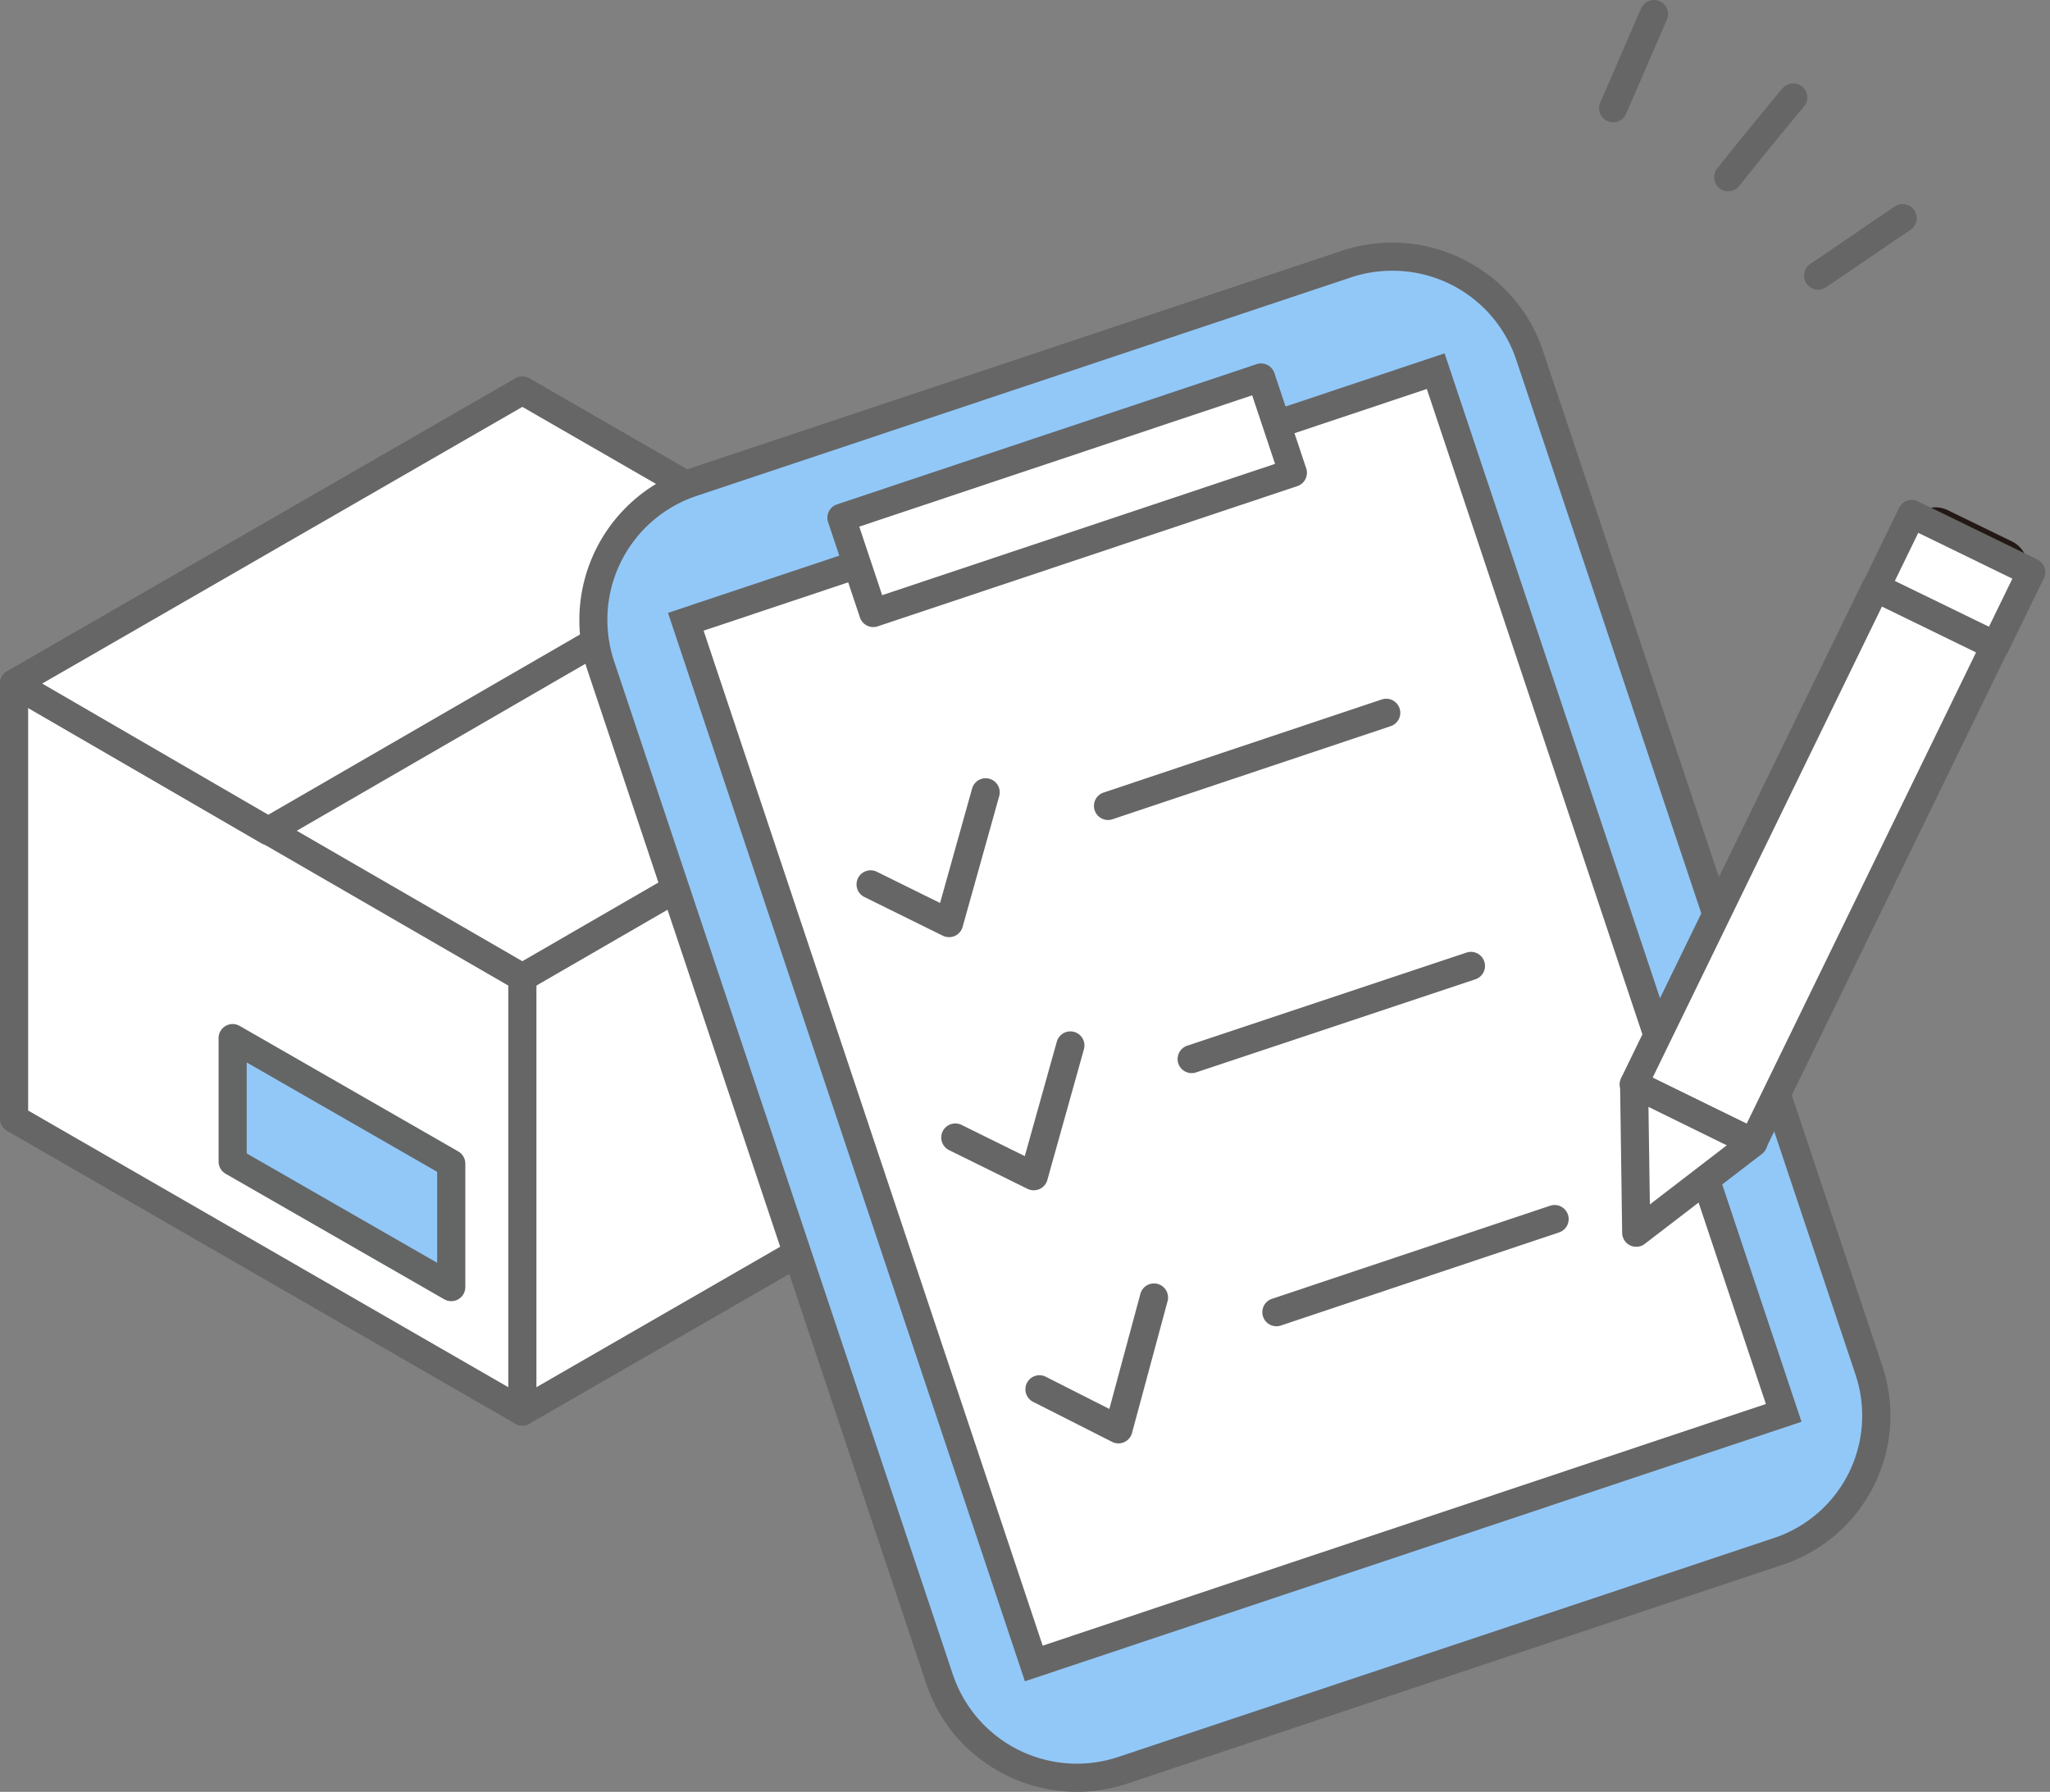<svg xmlns="http://www.w3.org/2000/svg" width="145.676" height="127.308" viewBox="0 0 145.676 127.308">
  <rect x="0" y="0" width="145.676" height="127.308" fill="#808080" stroke="none"/>
  <g id="仕分け" transform="translate(-541.6 -283.7)">
    <g id="グループ_1028" data-name="グループ 1028" transform="translate(542.6 301.936)">
      <g id="グループ_1023" data-name="グループ 1023" transform="translate(0 9.519)">
        <g id="グループ_1021" data-name="グループ 1021">
          <path id="パス_583" data-name="パス 583" d="M542.6,348.7v30.917l36.119,20.809,36.119-20.809V348.7Z" transform="translate(-542.6 -327.891)" fill="#fff"/>
          <path id="パス_583_-_アウトライン" data-name="パス 583 - アウトライン" d="M542.6,347.7h66.619a1,1,0,0,1,0,2H543.6v29.339l35.119,20.233,35.119-20.233V351.157a1,1,0,0,1,2,0v28.46a1,1,0,0,1-.5.866l-36.119,20.809a1,1,0,0,1-1,0L542.1,380.483a1,1,0,0,1-.5-.866V348.7A1,1,0,0,1,542.6,347.7Z" transform="translate(-542.6 -327.891)" fill="#666"/>
          <path id="パス_584" data-name="パス 584" d="M542.6,341.509l36.119,20.884,36.119-20.884L578.719,320.7Z" transform="translate(-542.6 -320.7)" fill="#fff"/>
          <path id="パス_584_-_アウトライン" data-name="パス 584 - アウトライン" d="M578.719,319.7a1,1,0,0,1,.5.134l36.119,20.809a1,1,0,0,1,0,1.732l-36.119,20.883a1,1,0,0,1-1,0L542.1,342.375a1,1,0,0,1,0-1.732l36.119-20.809A1,1,0,0,1,578.719,319.7Zm34.118,21.811-34.118-19.657L544.6,341.511l34.118,19.727Z" transform="translate(-542.6 -320.7)" fill="#666"/>
          <path id="パス_585" data-name="パス 585" d="M596.778,331.1l-18.06-10.4-18.059,10.4-18.059,10.4,18.059,10.479Z" transform="translate(-542.6 -320.7)" fill="#fff"/>
          <path id="パス_585_-_アウトライン" data-name="パス 585 - アウトライン" d="M578.719,319.7a1,1,0,0,1,.5.134l18.06,10.4a1,1,0,0,1,0,1.732L561.16,352.854a1,1,0,0,1-1,0L542.1,342.374a1,1,0,0,1,0-1.731l36.119-20.809A1,1,0,0,1,578.719,319.7Zm16.059,11.406-16.059-9.252L544.6,341.512l16.063,9.32Z" transform="translate(-542.6 -320.7)" fill="#666"/>
          <path id="線_528" data-name="線 528" d="M0,31.842a1,1,0,0,1-1-1V0A1,1,0,0,1,0-1,1,1,0,0,1,1,0V30.842A1,1,0,0,1,0,31.842Z" transform="translate(36.119 41.693)" fill="#666"/>
        </g>
        <g id="グループ_1022" data-name="グループ 1022" transform="translate(15.533 46.003)">
          <path id="パス_586" data-name="パス 586" d="M563.5,382.6v8.77l15.533,8.918v-8.77Z" transform="translate(-563.5 -382.6)" fill="#92c8f8"/>
          <path id="パス_586_-_アウトライン" data-name="パス 586 - アウトライン" d="M563.5,381.6a1,1,0,0,1,.5.133l15.533,8.918a1,1,0,0,1,.5.867v8.77a1,1,0,0,1-1.5.867L563,392.237a1,1,0,0,1-.5-.867V382.6a1,1,0,0,1,1-1Zm14.533,10.5-13.533-7.77v6.463l13.533,7.77Z" transform="translate(-563.5 -382.6)" fill="#646666"/>
        </g>
      </g>
      <g id="グループ_1026" data-name="グループ 1026" transform="translate(41.167 0)">
        <g id="グループ_1025" data-name="グループ 1025">
          <g id="グループ_1024" data-name="グループ 1024">
            <path id="パス_587" data-name="パス 587" d="M682.127,399.9,635.6,415.437a10.311,10.311,0,0,1-13.006-6.466l-24.079-72.015a10.311,10.311,0,0,1,6.466-13.006l46.524-15.533a10.311,10.311,0,0,1,13.006,6.466L688.592,386.9A10.162,10.162,0,0,1,682.127,399.9Z" transform="translate(-597.992 -307.892)" fill="#92c8f8"/>
            <path id="パス_587_-_アウトライン" data-name="パス 587 - アウトライン" d="M632.367,416.963a11.319,11.319,0,0,1-6.537-2.072,11.092,11.092,0,0,1-4.181-5.6L597.57,337.274a11.311,11.311,0,0,1,7.1-14.272l46.523-15.532a11.3,11.3,0,0,1,10.09,1.495,11.093,11.093,0,0,1,4.181,5.6l24.078,72.01a11.162,11.162,0,0,1-7.1,14.276L635.92,416.386A11.215,11.215,0,0,1,632.367,416.963Zm22.376-108.071a9.218,9.218,0,0,0-2.92.475L605.3,324.9a9.281,9.281,0,0,0-5.834,11.741l24.079,72.014a9.3,9.3,0,0,0,11.741,5.834l46.523-15.532a9.162,9.162,0,0,0,5.836-11.733l0-.007L663.565,315.2A9.262,9.262,0,0,0,654.744,308.892Z" transform="translate(-597.992 -307.892)" fill="#666"/>
            <path id="パス_595" data-name="パス 595" d="M0,0H56.185V78.035H0Z" transform="translate(6.567 25.94) rotate(-18.475)" fill="#fff"/>
            <path id="パス_595_-_アウトライン" data-name="パス 595 - アウトライン" d="M-1-1H57.185V79.035H-1ZM55.185,1H1V77.035H55.185Z" transform="translate(6.567 25.94) rotate(-18.475)" fill="#666"/>
            <rect id="長方形_1969" data-name="長方形 1969" width="31.437" height="7.135" transform="translate(17.628 18.549) rotate(-18.475)" fill="#fff"/>
            <path id="長方形_1969_-_アウトライン" data-name="長方形 1969 - アウトライン" d="M0-1H31.437a1,1,0,0,1,1,1V7.135a1,1,0,0,1-1,1H0a1,1,0,0,1-1-1V0A1,1,0,0,1,0-1ZM30.437,1H1V6.135H30.437Z" transform="translate(17.628 18.549) rotate(-18.475)" fill="#666"/>
          </g>
        </g>
        <path id="パス_588" data-name="パス 588" d="M630.074,369.39a1,1,0,0,1-.442-.1l-5.574-2.75a1,1,0,0,1,.885-1.794l4.493,2.217,2.276-8.13a1,1,0,1,1,1.926.539l-2.6,9.29a1,1,0,0,1-.963.73Z" transform="translate(-604.8 -321.043)" fill="#666"/>
        <path id="線_529" data-name="線 529" d="M0,7.615a1,1,0,0,1-.948-.683A1,1,0,0,1-.317,5.666L19.451-.948a1,1,0,0,1,1.266.631A1,1,0,0,1,20.086.948L.317,7.563A1,1,0,0,1,0,7.615Z" transform="translate(36.571 32.409)" fill="#666"/>
        <path id="パス_589" data-name="パス 589" d="M638.174,393.59a1,1,0,0,1-.442-.1l-5.574-2.75a1,1,0,0,1,.885-1.794l4.493,2.217,2.276-8.13a1,1,0,1,1,1.926.539l-2.6,9.29a1,1,0,0,1-.963.73Z" transform="translate(-606.88 -327.258)" fill="#666"/>
        <path id="線_530" data-name="線 530" d="M0,7.615a1,1,0,0,1-.949-.684A1,1,0,0,1-.316,5.666L19.527-.949a1,1,0,0,1,1.265.632A1,1,0,0,1,20.159.949L.316,7.563A1,1,0,0,1,0,7.615Z" transform="translate(42.516 50.394)" fill="#666"/>
        <path id="パス_590" data-name="パス 590" d="M646.274,417.764a1,1,0,0,1-.452-.108l-5.574-2.824a1,1,0,1,1,.9-1.784l4.477,2.268,2.206-8.177a1,1,0,1,1,1.931.521l-2.527,9.364a1,1,0,0,1-.965.74Z" transform="translate(-608.96 -333.447)" fill="#666"/>
        <path id="線_531" data-name="線 531" d="M0,7.615a1,1,0,0,1-.948-.683A1,1,0,0,1-.317,5.666L19.451-.948a1,1,0,0,1,1.266.631A1,1,0,0,1,20.086.948L.317,7.563A1,1,0,0,1,0,7.615Z" transform="translate(48.536 68.379)" fill="#666"/>
      </g>
      <g id="グループ_1027" data-name="グループ 1027" transform="translate(115.097 18.284)">
        <rect id="長方形_1970" data-name="長方形 1970" width="5.054" height="40.95" transform="translate(21.438 1.546) rotate(25.958)" fill="#fff"/>
        <path id="長方形_1970_-_アウトライン" data-name="長方形 1970 - アウトライン" d="M0-2.019H5.054A2.019,2.019,0,0,1,7.072,0V40.95a2.019,2.019,0,0,1-2.019,2.019H0A2.019,2.019,0,0,1-2.019,40.95V2.171A2.009,2.009,0,0,1-1.7,1.086,2.009,2.009,0,0,1-2.019,0,2.019,2.019,0,0,1,0-2.019ZM3.035,2.019H2.013q.006.076.006.153v36.76H3.035Z" transform="translate(21.438 1.546) rotate(25.958)" fill="#231815"/>
        <rect id="長方形_1971" data-name="長方形 1971" width="9.438" height="39.24" transform="translate(17.175 5.24) rotate(25.958)" fill="#fff"/>
        <path id="長方形_1971_-_アウトライン" data-name="長方形 1971 - アウトライン" d="M0-1H9.438a1,1,0,0,1,1,1V39.24a1,1,0,0,1-1,1H0a1,1,0,0,1-1-1V0A1,1,0,0,1,0-1ZM8.438,1H1V38.24H8.438Z" transform="translate(17.175 5.24) rotate(25.958)" fill="#666"/>
        <rect id="長方形_1972" data-name="長方形 1972" width="9.438" height="5.797" transform="translate(19.756 0) rotate(25.958)" fill="#fff"/>
        <path id="長方形_1972_-_アウトライン" data-name="長方形 1972 - アウトライン" d="M0-1H9.438a1,1,0,0,1,1,1V5.8a1,1,0,0,1-1,1H0a1,1,0,0,1-1-1V0A1,1,0,0,1,0-1ZM8.438,1H1V4.8H8.438Z" transform="translate(19.756 0) rotate(25.958)" fill="#666"/>
        <path id="パス_591" data-name="パス 591" d="M697.649,397.553,697.5,387l4.236,2.081,4.236,2.081Z" transform="translate(-697.477 -346.492)" fill="#fff"/>
        <path id="パス_591_-_アウトライン" data-name="パス 591 - アウトライン" d="M697.649,398.553h-.042a1,1,0,0,1-.9-.674v0a1,1,0,0,1-.054-.32l-.148-10.543a1,1,0,0,1,1.441-.912l8.472,4.162a1,1,0,0,1,.168,1.691l-8.316,6.385a1,1,0,0,1-.3.163h0A1,1,0,0,1,697.649,398.553Zm.873-9.937.1,6.93,5.466-4.2Z" transform="translate(-697.477 -346.492)" fill="#666"/>
      </g>
    </g>
    <g id="グループ_1029" data-name="グループ 1029" transform="translate(656.233 284.7)">
      <path id="パス_592" data-name="パス 592" d="M695.5,292.389a1,1,0,0,1-.917-1.4l2.9-6.689a1,1,0,1,1,1.835.8l-2.9,6.689A1,1,0,0,1,695.5,292.389Z" transform="translate(-695.5 -284.7)" fill="#666"/>
      <path id="パス_593" data-name="パス 593" d="M706.5,299.348a1,1,0,0,1-.78-1.625c1.275-1.594,2.953-3.678,4.623-5.667a1,1,0,1,1,1.531,1.286c-1.657,1.972-3.325,4.045-4.593,5.63A1,1,0,0,1,706.5,299.348Z" transform="translate(-698.325 -286.755)" fill="#666"/>
      <path id="パス_594" data-name="パス 594" d="M715.1,309.288a1,1,0,0,1-.556-1.832c1-.665,2.015-1.362,3-2.037s2.012-1.378,3.021-2.051a1,1,0,0,1,1.109,1.664c-1,.665-2.015,1.362-3,2.037s-2.012,1.378-3.021,2.051A1,1,0,0,1,715.1,309.288Z" transform="translate(-700.533 -289.708)" fill="#666"/>
    </g>
  </g>
</svg>
